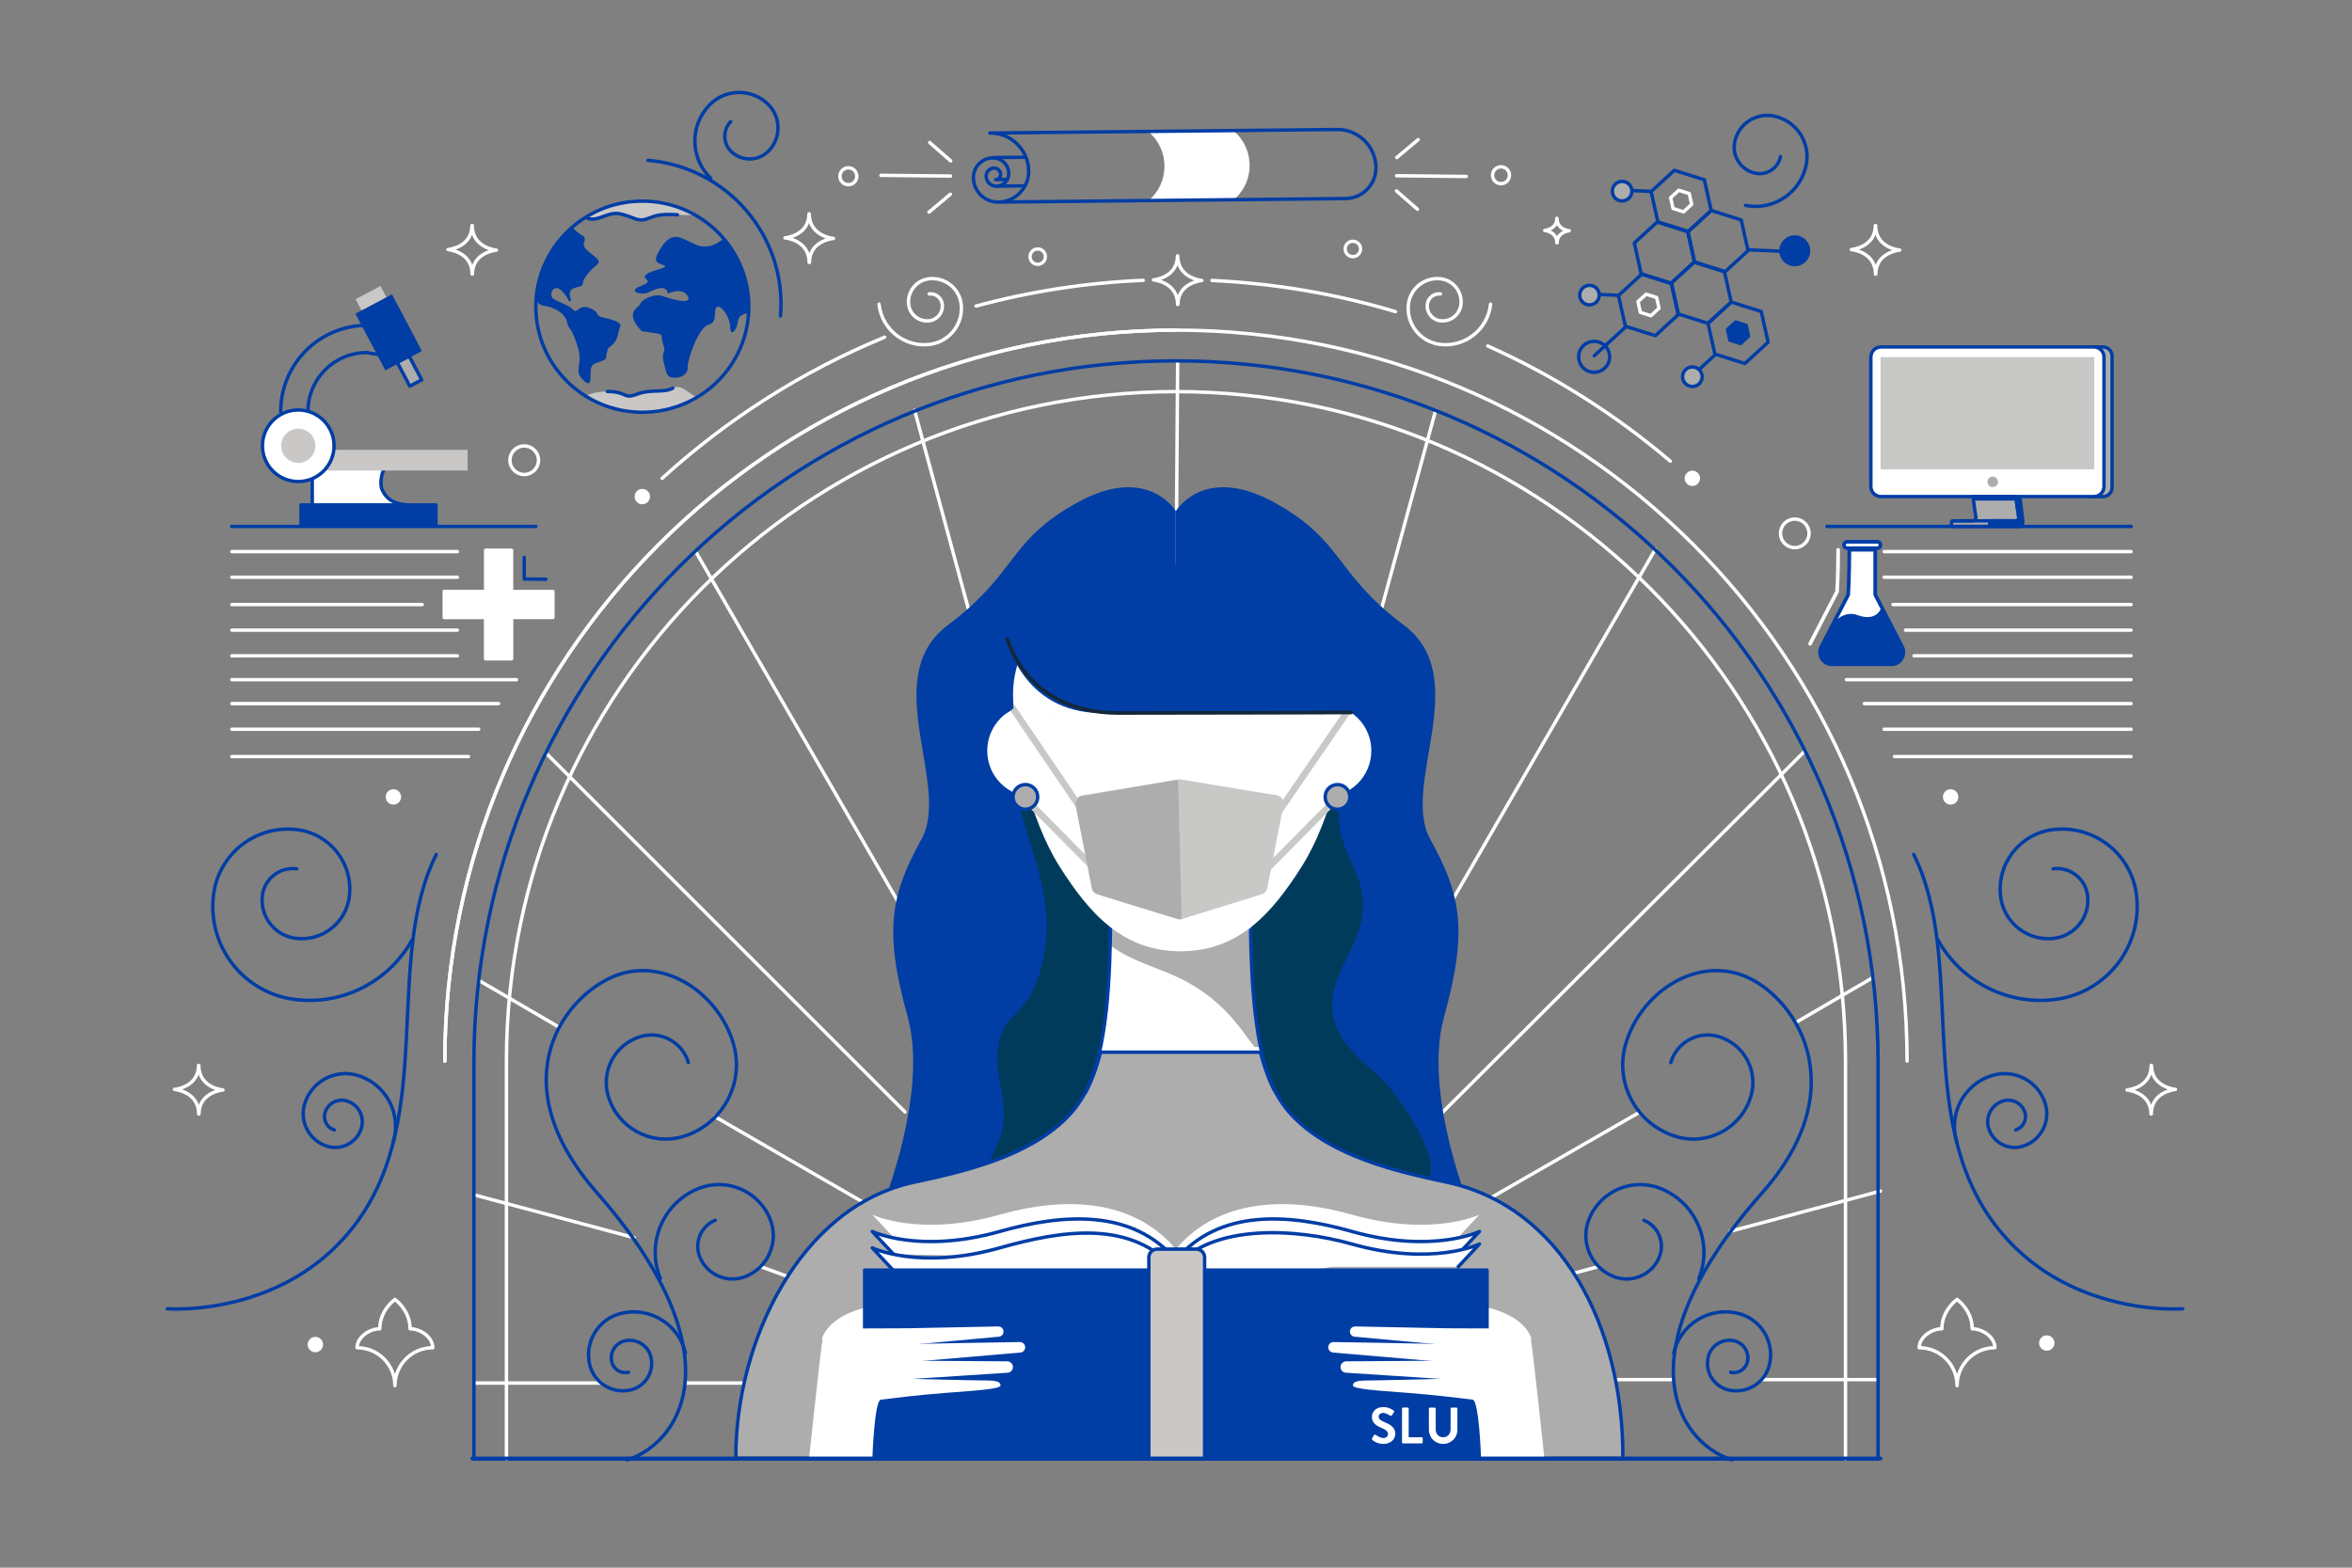 <?xml version="1.0" encoding="utf-8"?>
<!-- Generator: Adobe Illustrator 25.0.0, SVG Export Plug-In . SVG Version: 6.00 Build 0)  -->
<svg version="1.1" id="Layer_1" xmlns="http://www.w3.org/2000/svg" xmlns:xlink="http://www.w3.org/1999/xlink" x="0px" y="0px"
	 viewBox="0 0 960 640" style="enable-background:new 0 0 960 640;" xml:space="preserve">
<rect x="0" y="0" width="960" height="640" fill="#808080" stroke="none"/>
<style type="text/css">
	.st0{fill:none;stroke:#FFFFFF;stroke-width:1.394;stroke-linecap:round;stroke-linejoin:round;stroke-miterlimit:10;}
	.st1{fill:none;stroke:#003DA5;stroke-width:1.394;stroke-linecap:round;stroke-linejoin:round;stroke-miterlimit:10;}
	.st2{fill:#003DA5;}
	.st3{fill:#003B5C;}
	.st4{fill:#ADADAD;stroke:#003DA5;stroke-width:1.394;stroke-linecap:round;stroke-linejoin:round;stroke-miterlimit:10;}
	.st5{fill:#FFFFFF;}
	.st6{fill:#ADADAD;}
	.st7{clip-path:url(#SVGID_2_);}
	.st8{fill:#CAC8C7;}
	.st9{fill:#8DC449;}
	.st10{fill:none;stroke:#FFFFFF;stroke-width:1.345;stroke-miterlimit:10;}
	.st11{fill:#FFFFFF;stroke:#003DA5;stroke-width:1.394;stroke-linecap:round;stroke-linejoin:round;stroke-miterlimit:10;}
	.st12{fill:#003DA5;stroke:#003DA5;stroke-width:1.394;stroke-linecap:round;stroke-linejoin:round;stroke-miterlimit:10;}
	.st13{fill:#C8C9C7;}
	.st14{fill:none;stroke:#FFFFFF;stroke-width:1.368;stroke-linecap:round;stroke-linejoin:round;stroke-miterlimit:10;}
	.st15{fill:#FFFFFF;stroke:#003DA5;stroke-width:1.498;stroke-linecap:round;stroke-linejoin:round;stroke-miterlimit:10;}
	.st16{fill:none;stroke:#FFFFFF;stroke-width:1.498;stroke-linecap:round;stroke-linejoin:round;stroke-miterlimit:10;}
	.st17{fill:#CAC8C7;stroke:#003DA5;stroke-width:1.394;stroke-linecap:round;stroke-linejoin:round;stroke-miterlimit:10;}
	.st18{fill:none;stroke:#C8C9C7;stroke-width:2.691;stroke-miterlimit:10;}
	.st19{fill:none;stroke:#132837;stroke-width:1.448;stroke-linecap:round;stroke-linejoin:round;stroke-miterlimit:10;}
</style>
<g>
	<line class="st0" x1="480.09" y1="228.9" x2="480.68" y2="147.32"/>
	<g>
		<line class="st0" x1="373.31" y1="167.54" x2="400.5" y2="267.94"/>
		<line class="st0" x1="283.84" y1="224.98" x2="382.37" y2="395.54"/>
		<line class="st0" x1="222.8" y1="307.37" x2="369.38" y2="453.95"/>
		<line class="st0" x1="291.83" y1="455.89" x2="364.41" y2="497.8"/>
		<line class="st0" x1="195.38" y1="400.21" x2="228.23" y2="419.36"/>
		<path class="st0" d="M331,524.63"/>
		<line class="st0" x1="193.89" y1="487.89" x2="258.84" y2="505.29"/>
		<line class="st0" x1="279.9" y1="564.62" x2="317.53" y2="564.62"/>
		<line class="st0" x1="193.42" y1="564.62" x2="245.38" y2="564.62"/>
		<line class="st0" x1="682.73" y1="563.22" x2="647.32" y2="563.22"/>
		<line class="st0" x1="766.55" y1="563.22" x2="719.01" y2="563.22"/>
		<line class="st0" x1="652.49" y1="517.07" x2="629.92" y2="523.12"/>
		<line class="st0" x1="767.56" y1="486.24" x2="706.2" y2="502.68"/>
		<line class="st0" x1="669.24" y1="454.05" x2="596.42" y2="495.94"/>
		<path class="st0" d="M711.26,429.79"/>
		<line class="st0" x1="764.45" y1="399.08" x2="733.26" y2="417.28"/>
		<line class="st0" x1="736.76" y1="306.51" x2="576.2" y2="466.66"/>
		<line class="st0" x1="675.64" y1="224.24" x2="576.2" y2="396.24"/>
		<line class="st0" x1="585.97" y1="167.54" x2="556.68" y2="274.92"/>
		<line class="st0" x1="310.43" y1="517.07" x2="330.78" y2="524.53"/>
	</g>
	<g>
		<path class="st1" d="M479.99,147.32L479.99,147.32c-158.27,0-286.56,128.3-286.56,286.56v161.76h573.13V433.89
			C766.55,275.62,638.25,147.32,479.99,147.32z"/>
		<path class="st0" d="M753.27,595.64V433.15c0-150.93-122.35-273.28-273.28-273.28h0c-150.93,0-273.28,122.35-273.28,273.28v162.49
			"/>
	</g>
	<g>
		<g>
			<path class="st1" d="M256.08,596.02c23.8-8.02,43.51-45.41-12.45-109.12c-40.44-46.04-12.67-81.31,8.33-88.85
				c19.87-7.13,41.49,7.8,47.4,28.07c4.73,16.21-4.57,33.19-20.78,37.92c-12.97,3.79-26.55-3.66-30.34-16.62
				c-3.03-10.37,2.93-21.24,13.3-24.27c8.3-2.42,16.99,2.34,19.42,10.64"/>
			<path class="st1" d="M269.53,521.96c-5.88-14.39,1.02-30.82,15.41-36.69c11.51-4.7,24.65,0.82,29.36,12.33
				c3.76,9.21-0.66,19.72-9.86,23.48c-7.37,3.01-15.78-0.52-18.79-7.89c-2.41-5.89,0.42-12.62,6.31-15.03"/>
		</g>
		<path class="st1" d="M279.78,552.33c-2.75-11.69-14.46-18.94-26.15-16.18c-9.35,2.2-15.15,11.57-12.95,20.92
			c1.76,7.48,9.25,12.12,16.73,10.36c5.99-1.41,9.69-7.4,8.29-13.39c-1.13-4.79-5.92-7.76-10.71-6.63c-3.83,0.9-6.2,4.74-5.3,8.57
			c0.72,3.06,3.79,4.96,6.85,4.24"/>
	</g>
	<g>
		<g>
			<path class="st1" d="M706.84,596.02c-23.8-8.02-43.75-45.61,12.45-109.12c38.89-43.94,12.67-81.31-8.33-88.85
				c-19.87-7.13-41.49,7.8-47.4,28.07c-4.73,16.21,4.57,33.19,20.78,37.92c12.97,3.79,26.55-3.66,30.34-16.62
				c3.03-10.37-2.93-21.24-13.3-24.27c-8.3-2.42-16.99,2.34-19.42,10.64"/>
			<path class="st1" d="M693.39,521.96c5.88-14.39-1.02-30.82-15.41-36.69c-11.51-4.7-24.65,0.82-29.36,12.33
				c-3.76,9.21,0.66,19.72,9.86,23.48c7.37,3.01,15.78-0.52,18.79-7.89c2.41-5.89-0.42-12.62-6.31-15.03"/>
		</g>
		<path class="st1" d="M683.14,552.33c2.75-11.69,14.46-18.94,26.15-16.18c9.35,2.2,15.15,11.57,12.95,20.92
			c-1.76,7.48-9.25,12.12-16.73,10.36c-5.99-1.41-9.69-7.4-8.29-13.39c1.13-4.79,5.92-7.76,10.71-6.63c3.83,0.9,6.2,4.74,5.3,8.57
			c-0.72,3.06-3.79,4.96-6.85,4.24"/>
	</g>
	<g>
		<g>
			<path class="st2" d="M479.94,208.67c0,0-11.45-19.33-40.09-3.58s-24.34,28.63-52.97,50.11c-28.63,21.48,1.43,65.14-10.74,87.33
				c-12.17,22.19-15.75,36.51-5.73,72.3s-15.75,91.63-15.75,91.63l125.27-2.15V208.67z"/>
			<path class="st2" d="M479.94,208.67c0,0,11.45-19.33,40.09-3.58c28.63,15.75,24.34,28.63,52.97,50.11
				c28.63,21.48-1.43,65.14,10.74,87.33c12.17,22.19,15.75,36.51,5.73,72.3c-10.02,35.79,15.75,91.63,15.75,91.63l-125.27-2.15
				V208.67z"/>
			<path class="st3" d="M435.98,261.03c-16.7,20.98-24.24,42.7-19.84,67.56c2.06,11.66,12.97,34.71,10.82,54.75
				c-3.16,29.49-14.53,28.85-17.9,37.94c-5.82,15.72,3,24.44,0,40.09c-1.6,8.35-12.1,20.48-2.71,24.71
				c10.32,4.64,24.51-7.24,35.49-6.96c37.26,0.94,107.72-34.65,102.52,2.3c-1.61,11.4,25.53,40.72,39.37-2.15
				c2.89-8.95-13.32-32.74-19.73-38.74c-7.85-7.34-18.06-14.88-19.98-26.15c-2.71-15.96,12.3-28.21,12.3-44.22
				c0-17.97-12.57-22.38-9.43-45.46s-6.64-40.29-18.1-44.66C517.33,275.65,435.98,261.03,435.98,261.03z"/>
		</g>
		<path class="st4" d="M662.4,594.51c0-52.97-24.99-101.9-71.88-111.88c-21.15-4.5-46.45-10.54-62.25-26.34
			c-3.31-3.31-6-7.16-8.2-11.42c-10.38-20.12-9.66-49.4-9.66-73.68h-57.14c0,24.77,0.74,54.75-10.31,74.89
			c-2.07,3.78-4.57,7.22-7.55,10.21c-15.8,15.8-41.1,21.83-62.25,26.34c-46.89,9.98-72.81,65.35-72.81,111.88"/>
		<path class="st5" d="M402.95,306.48c0,10.41,8.44,18.85,18.85,18.85v-37.71C411.39,287.63,402.95,296.07,402.95,306.48z"/>
		<path class="st5" d="M559.73,306.48c0,10.41-8.44,18.85-18.85,18.85v-37.71C551.29,287.63,559.73,296.07,559.73,306.48z"/>
		<path class="st5" d="M514.51,429.56h-65.32c3.19-12.85,3.91-27.43,4.06-41.45c0.02-1.25,0.03-2.49,0.03-3.72
			c0.02-4.5,0-8.94,0-13.2h57.13c0,3.86-0.02,7.84,0,11.89c0,1.03,0,2.07,0.01,3.12c0,0.85,0.01,1.7,0.02,2.55
			c0,0.19,0,0.39,0.01,0.59c0.02,2.1,0.07,4.21,0.13,6.33v0.08c0.03,1.03,0.07,2.06,0.11,3.1c0.03,1.05,0.09,2.11,0.14,3.16
			c0.06,1.03,0.11,2.06,0.18,3.07c0.02,0.4,0.04,0.79,0.08,1.18c0.12,1.75,0.27,3.47,0.43,5.2c0,0.01,0,0.01,0,0.01
			c0.31,3.12,0.7,6.2,1.18,9.22c0.17,1.01,0.33,2.01,0.52,3.01C513.61,425.69,514.03,427.63,514.51,429.56z"/>
		<path class="st6" d="M514.5,427.41h-2.52c-2.84-3.78-5.56-7.71-8.63-11.28c-5.88-6.87-13.17-12.53-21.29-16.53
			c-6.62-3.26-13.74-5.42-20.39-8.6c-2.93-1.4-5.81-3.06-8.42-5.03c0.01-1.25,0.02-2.49,0.03-3.72c0.02-4.5,0-8.94,0-13.2h57.13
			c0,3.86-0.02,7.84,0,11.89c0,1.04,0,2.08,0.01,3.12c0,0.85,0.01,1.7,0.02,2.55c0,0.19,0,0.39,0.01,0.59
			c0.02,2.1,0.07,4.21,0.13,6.33v0.08c0.02,1.03,0.07,2.07,0.11,3.1c0.03,1.05,0.08,2.11,0.14,3.16c0.04,1.03,0.1,2.06,0.18,3.07
			c0.02,0.4,0.04,0.79,0.08,1.18c0.12,1.75,0.27,3.47,0.43,5.2c0,0.01,0,0.01,0,0.01c0.3,3.12,0.69,6.2,1.18,9.22
			c0.15,1.02,0.33,2.01,0.52,3.01C513.6,423.54,514.02,425.5,514.5,427.41z"/>
		<path class="st1" d="M453.28,375.33c-0.1,21.61-1.16,54.09-10.31,70.76"/>
		<path class="st1" d="M520.08,444.87c-7.96-15.45-9.39-45.35-9.63-65.19"/>
		<path class="st5" d="M550.31,283.44c0,19.96-6.61,50.66-18.87,70.11s-25.95,34.8-49.54,34.8s-37.27-15.35-49.54-34.8
			c-12.27-19.45-18.87-50.15-18.87-70.11l68.41-46.64L550.31,283.44z"/>
		<polygon class="st2" points="537.21,240.17 429.46,234.82 429.46,290.89 555.1,290.89 		"/>
		<path class="st5" d="M413.48,283.44c0-17.61,12.3-36.96,27.43-45.43c18.75,0.6,34.48,0,34.48,0l1.81,75.18L413.48,283.44z"/>
		<path class="st2" d="M409.02,249.59c0,12.34,8.65,41.5,40.6,41.5s82.68-0.2,82.68-0.2l-63.1-72.19L409.02,249.59z"/>
		<line class="st1" x1="514.51" y1="429.56" x2="449.19" y2="429.56"/>
	</g>
	<g>
		<path class="st0" d="M778.4,433.19c0-164.81-133.61-298.42-298.42-298.42h0c-164.81,0-298.42,133.61-298.42,298.42"/>
		<path class="st0" d="M479.99,134.77c-164.81,0-298.42,133.61-298.42,298.42"/>
	</g>
	<path class="st0" d="M361.07,137.65c-33.64,13.89-64.32,33.5-90.82,57.62"/>
	<path class="st0" d="M466.62,114.44c-23.51,0.99-46.35,4.59-68.24,10.51"/>
	<path class="st0" d="M569.59,127.23c-23.88-7.16-48.97-11.52-74.89-12.73"/>
	<path class="st0" d="M681.75,188.26c-22.35-18.99-47.41-34.89-74.52-47.03"/>
	<path class="st1" d="M168.26,425.89"/>
	<path class="st1" d="M273.46,192.39"/>
	<g>
		<path class="st0" d="M161.2,565.66c0-8.54-6.92-15.46-15.46-15.46v0c0-4.27,5.01-7.73,9.27-7.73c0-7.66,6.19-11.98,6.19-11.98
			s6.18,4.32,6.18,11.98h0c4.27,0,9.27,3.46,9.27,7.73v0C168.12,550.21,161.2,557.13,161.2,565.66"/>
	</g>
	<path class="st0" d="M358.79,124.18c1.09,10.17,10.21,17.53,20.38,16.45c8.14-0.87,14.03-8.17,13.16-16.3
		c-0.69-6.51-6.53-11.22-13.04-10.53c-5.21,0.56-8.98,5.23-8.42,10.43c0.44,4.17,4.18,7.18,8.35,6.74c3.33-0.36,5.75-3.35,5.39-6.68
		c-0.28-2.67-2.68-4.6-5.34-4.31"/>
	<path class="st0" d="M608.4,124.18c-1.09,10.17-10.21,17.53-20.38,16.45c-8.14-0.87-14.03-8.17-13.16-16.3
		c0.69-6.51,6.53-11.22,13.04-10.53c5.21,0.56,8.98,5.23,8.42,10.43c-0.44,4.17-4.18,7.18-8.35,6.74c-3.33-0.36-5.75-3.35-5.39-6.68
		c0.28-2.67,2.68-4.6,5.34-4.31"/>
	<g>
		<circle class="st0" cx="213.97" cy="187.88" r="5.83"/>
	</g>
	<g>
		<circle class="st0" cx="732.56" cy="217.74" r="5.83"/>
	</g>
	<g>
		<g>
			<g>
				<g>
					<g>
						<g>
							<defs>
								<ellipse id="SVGID_1_" cx="262.17" cy="125.2" rx="43.47" ry="43.1"/>
							</defs>
							<clipPath id="SVGID_2_">
								<use xlink:href="#SVGID_1_"  style="overflow:visible;"/>
							</clipPath>
							<g class="st7">
								<path class="st8" d="M235.34,163.87c0,0,4.33-4.07,12.55-4.06c8.22,0.02,6.44,3.29,12.16,1.09
									c5.72-2.2,10.79-0.37,14.57-2.46c3.79-2.08,7.09,3.32,10.8,3.99c3.71,0.67,6.22,3.23,4.33,4.45
									c-1.88,1.21-9.82,6.75-17.25,5.2c-7.43-1.56-19.11-1.62-23.34,0.1c-4.24,1.71-7.38-0.59-9.87-2.77
									c-2.49-2.18-7.29,1.27-6.59-2.08C233.4,163.97,235.34,163.87,235.34,163.87z"/>
								<path class="st8" d="M235.9,84.22c-1.21,0.74-1.22,2.49-0.01,3.25c0.96,0.61,2.3,1.25,4.11,1.74
									c4.75,1.28,8.2-3.21,13.6-1.82s6.69,3.14,10.15,2.05c3.45-1.09,4.42-2.29,12.74-1.77c8.32,0.52,14.99-0.61,11.27-3.18
									s-21.42-10.91-31.14-7.49C247.44,80.25,247.71,76.99,235.9,84.22z"/>
								<g>
									<path class="st2" d="M212.77,97.97c0,0-4.07,14.5,0,16.16c4.07,1.65,4.82,10.1,9.08,10.65s8.89,3.12,9.63,6.79
										c0.74,3.67,1.11,0.37,4.07,9.14c2.96,8.77-1.85,10.14,2.41,14.36c4.26,4.22,2.59-2.2,3.33-4.96
										c0.74-2.75,6.11-2.2,6.11-4.22c0-2.02,1.11-4.04,1.11-4.04c4.26-2.57,3.52-6.43,4.63-8.45c1.11-2.02-4.63-3.3-7.41-3.86
										c-2.78-0.55-0.74-2.2-5.19-3.86c-4.45-1.65-4.82,2.75-6.67,0.73c-1.85-2.02-5.74-2.94-7.96-4.41
										c-2.22-1.47,0-6.61,3.33-3.3c3.33,3.3,2.18,4.2,3.43,4.22c1.3,0.02-1.57-3.49,1.02-4.96c2.59-1.47,4.07-0.37,4.26-2.57
										c0.19-2.2,3.52-5.51,5.93-7.53c2.41-2.02-4.45-4.59-5.37-7.16c-0.93-2.57,0.74-1.47,0-4.04c0,0-2.33-1.02-6.61-5.4
										s-4.71-1.59-7.52-4.59s-8.42,2.35-11.87,0c-3.45-2.35-7.99,2.22-8.42,4.64C203.66,93.76,208.49,98.12,212.77,97.97z"/>
									<path class="st2" d="M296.27,96.59c0,0-5.84,6.2-12.23,3.31c-6.39-2.89-9.45-5.76-13.9,0.77
										c-4.45,6.53-1.81,6.53,0.83,7.64c2.64,1.1-5.28,1.85-7.37,3.89c-2.08,2.04,4.17,2.18-1.95,4.52
										c-6.12,2.34,0.42,3.86,2.78,2.76c2.36-1.1,7.37-3.81,8.2,0.37c0,0,5.84-2.85,8.06,1.01s-6.81,1.24-10.29,0
										c-3.47-1.24-8.76,1.65-9.04,3.17c-0.28,1.52-7.09,3.17,0.56,11.16c0,0,5,0.69,6.95,1.1c1.95,0.41,0.7,1.39,1.95,4.69
										c1.25,3.3-1.11,2.06,0.14,7.16c1.25,5.1,1.25,5.79,4.17,6.06s5.84-1.65,5.56-4.27c-0.28-2.62,4.45-16.4,8.48-17.36
										c4.03-0.96,1.81-5.76,3.34-7.15c1.53-1.39,5.56,3.98,5.56,8.25s2.78,0.83,3.06-2.2c0.28-3.03,3.61-3.86,5.14-3.58
										c1.53,0.28,1.81,5.65,6.12,8.68c4.31,3.03,4.22-4.04,9.78-2.94c5.56,1.1,5.75-4.11,6.49-8.21s-0.93-15.31-1.3-16.59l0,0
										c-0.19-0.66,0.15-1.34,0.77-1.63c1.38-0.63,3.13-2.35-0.22-6.82c-4.82-6.43-15.01-8.82-22.24-5.51
										C298.44,98.16,296.27,96.59,296.27,96.59z"/>
									<path class="st9" d="M321.01,148.93c-0.29-3.04-3.89-1.84-5-4.23c-1.11-2.39-3.34-0.73-3.52,1.1s-2.22-2.2-5.19,3.12
										c0,0-2.99-0.92-2.33,2.76c0.66,3.67,0.47,4.04,3.07,3.86s3.89,0.73,7.6,0.92C319.34,156.65,321.38,152.79,321.01,148.93z"
										/>
								</g>
							</g>
							
								<use xlink:href="#SVGID_1_"  style="overflow:visible;fill:none;stroke:#003DA5;stroke-width:1.394;stroke-linecap:round;stroke-linejoin:round;stroke-miterlimit:10;"/>
						</g>
					</g>
				</g>
			</g>
		</g>
		<path class="st1" d="M247.89,159.82c8.22,0.02,6.44,3.29,12.16,1.09c5.72-2.2,10.79-0.37,14.57-2.46"/>
		<path class="st1" d="M240,89.22c4.75,1.28,8.2-3.21,13.6-1.82s6.69,3.14,10.15,2.05c3.45-1.09,4.42-2.29,12.74-1.77"/>
	</g>
	<path class="st1" d="M264.5,65.45c32.61,2.78,56.81,31.23,54.06,63.55"/>
	<circle class="st5" cx="262.17" cy="202.73" r="3.14"/>
	<circle class="st5" cx="160.58" cy="325.34" r="3.14"/>
	<circle class="st5" cx="128.72" cy="548.91" r="3.14"/>
	<circle class="st5" cx="835.42" cy="548.28" r="3.14"/>
	<circle class="st5" cx="796.17" cy="325.34" r="3.14"/>
	<circle class="st10" cx="552.19" cy="101.63" r="3.14"/>
	<circle class="st10" cx="423.56" cy="104.77" r="3.14"/>
	<circle class="st5" cx="690.76" cy="195.27" r="3.14"/>
	<g>
		<line class="st1" x1="94.58" y1="214.92" x2="218.74" y2="214.92"/>
		<g>
			<path class="st11" d="M127.45,206.37c0-3.25,0-12.1,0-15.35l30.4-0.24c-1.79,0-3.18,6.52-1.81,9.3c1.23,2.5,3.51,6.15,12.24,6.15
				"/>
			
				<rect x="122.86" y="206.14" transform="matrix(-1 -4.487400e-11 4.487400e-11 -1 300.794 420.718)" class="st12" width="55.07" height="8.43"/>
			
				<rect x="112.19" y="183.67" transform="matrix(-1 -4.485713e-11 4.485713e-11 -1 303.042 375.765)" class="st8" width="78.67" height="8.43"/>
			<circle class="st11" cx="121.74" cy="181.98" r="14.61"/>
			<g>
				
					<rect x="164.34" y="145.99" transform="matrix(-0.884 0.467 -0.467 -0.884 385.574 207.378)" class="st4" width="5.49" height="10.97"/>
				
					<rect x="145.86" y="119.06" transform="matrix(-0.884 0.467 -0.467 -0.884 342.701 159.34)" class="st8" width="11.48" height="6.15"/>
				
					<rect x="150.16" y="122.57" transform="matrix(-0.884 0.467 -0.467 -0.884 362.196 181.53)" class="st2" width="16.88" height="26.17"/>
			</g>
			<circle class="st8" cx="121.74" cy="181.98" r="6.98"/>
			<path class="st1" d="M125.7,167.91c0-13.24,10.73-23.97,23.97-23.97l6.39,1.08l-6.28-12.2c-19.45,0-35.21,15.76-35.21,35.21"/>
		</g>
	</g>
	<path class="st1" d="M290.13,72.83c-8.43-8.07-8.72-21.45-0.64-29.88c6.46-6.74,17.16-6.97,23.9-0.51
		c5.39,5.17,5.58,13.73,0.41,19.12c-4.13,4.32-10.98,4.46-15.3,0.33c-3.45-3.31-3.57-8.79-0.26-12.24"/>
	<path class="st0" d="M765.51,111.9c0-9.19-9.86-10.02-9.86-10.02s9.79-0.83,9.79-9.79h0.12c0,9.19,9.86,10.02,9.86,10.02
		s-9.79,0.83-9.79,9.79"/>
	<path class="st0" d="M192.7,111.9c0-9.19-9.86-10.02-9.86-10.02s9.79-0.83,9.79-9.79h0.12c0,9.19,9.86,10.02,9.86,10.02
		s-9.79,0.83-9.79,9.79"/>
	<path class="st0" d="M330.26,107.13c0-9.19-9.86-10.02-9.86-10.02s9.79-0.83,9.79-9.79h0.12c0,9.19,9.86,10.02,9.86,10.02
		s-9.79,0.83-9.79,9.79"/>
	<g>
		<path class="st0" d="M798.8,565.66c0-8.54-6.92-15.46-15.46-15.46v0c0-4.27,5.01-7.73,9.27-7.73h0c0-7.66,6.18-11.98,6.18-11.98
			s6.19,4.32,6.19,11.98c4.27,0,9.27,3.46,9.27,7.73v0C805.71,550.21,798.8,557.13,798.8,565.66"/>
	</g>
	<path class="st1" d="M891.75,464.26"/>
	<path class="st0" d="M635.48,99.16c0-4.65-4.99-5.07-4.99-5.07s4.95-0.42,4.95-4.95h0.06c0,4.65,4.99,5.07,4.99,5.07
		s-4.95,0.42-4.95,4.95"/>
	<g>
		<g>
			<g>
				<g>
					<path class="st4" d="M852.97,202.73h5.4c2.04,0,3.69-1.65,3.69-3.69v-53.7c0-2.04-1.65-3.69-3.69-3.69h-5.4V202.73z"/>
					<path class="st11" d="M767.74,202.73h86.91c2.28,0,4.12-1.85,4.12-4.12v-52.84c0-2.28-1.85-4.12-4.12-4.12h-86.91
						c-2.28,0-4.12,1.85-4.12,4.12v52.84C763.61,200.88,765.46,202.73,767.74,202.73z"/>
					
						<rect x="767.57" y="145.8" transform="matrix(-1 -4.488910e-11 4.488910e-11 -1 1622.381 337.401)" class="st13" width="87.24" height="45.81"/>
				</g>
			</g>
			<g>
				<g>
					<path class="st4" d="M812.88,212.63v2.28H797.1c-0.33,0-0.59-0.26-0.59-0.59v-1.1c0-0.33,0.26-0.59,0.59-0.59h8.16
						c0.69,0,1.25-0.56,1.25-1.25l-1.25-8.66h17.5l1.25,8.6c0,0.72-0.58,1.3-1.3,1.3H812.88z"/>
					<path class="st12" d="M822.76,202.73l1.25,8.66c0,0.69-0.56,1.25-1.25,1.25h-10.07c-0.32,0-0.59,0.26-0.59,0.59v1.11
						c0,0.32,0.26,0.59,0.59,0.59h10.94c1.13,0,2.04-0.91,2.04-2.04l-1.25-10.15"/>
				</g>
				<polygon class="st2" points="805.44,204.37 823.05,204.37 823.05,202.73 805.26,202.73 				"/>
			</g>
			<circle class="st6" cx="813.34" cy="196.72" r="2.15"/>
		</g>
		<line class="st4" x1="797.1" y1="212.63" x2="816.71" y2="212.63"/>
	</g>
	<g>
		<g>
			<path class="st5" d="M503.61,81.52l-34.77,0.35l0.01-0.01c8.71-7.45,8.57-20.96-0.29-28.24l-0.01-0.01l34.77-0.35l0.01,0.01
				C512.19,60.56,512.32,74.07,503.61,81.52L503.61,81.52z"/>
			<g>
				<path class="st1" d="M407.45,82.5l141.74-1.44c6.93-0.07,12.49-5.74,12.42-12.67c-0.09-8.66-7.18-15.61-15.84-15.52
					l-141.74,1.44c8.66-0.09,15.75,6.86,15.84,15.52C419.94,76.76,414.38,82.43,407.45,82.5c-5.54,0.06-10.08-4.39-10.14-9.93
					c-0.05-4.43,3.51-8.06,7.95-8.11c3.55-0.04,6.45,2.81,6.49,6.36c0.03,2.84-2.25,5.16-5.09,5.19c-2.27,0.02-4.13-1.8-4.15-4.07
					c-0.02-1.82,1.44-3.3,3.25-3.32c1.45-0.01,2.64,1.15,2.66,2.6c0.01,1.16-0.92,2.11-2.08,2.13l4.82-0.12"/>
				<path class="st1" d="M403.89,64.59"/>
				<line class="st1" x1="405.38" y1="64.33" x2="418.31" y2="64.2"/>
				<line class="st1" x1="406.76" y1="75.99" x2="417.92" y2="75.87"/>
			</g>
		</g>
		<circle class="st0" cx="346.27" cy="71.95" r="3.45"/>
		<circle class="st0" cx="612.65" cy="71.54" r="3.45"/>
		<path class="st0" d="M479.67,88.76"/>
		<g>
			<line class="st0" x1="570.04" y1="71.74" x2="598.46" y2="72.04"/>
			<line class="st0" x1="569.97" y1="77.92" x2="578.55" y2="85.43"/>
			<line class="st0" x1="570.11" y1="64.33" x2="578.84" y2="57"/>
		</g>
		<g>
			<line class="st0" x1="387.99" y1="71.87" x2="359.56" y2="71.58"/>
			<line class="st0" x1="388.05" y1="65.69" x2="379.47" y2="58.19"/>
			<line class="st0" x1="387.91" y1="79.29" x2="379.18" y2="86.61"/>
		</g>
	</g>
	<g>
		<g>
			<polygon class="st1" points="688.97,94.61 698.44,85.93 695.65,73.39 683.4,69.53 673.93,78.22 676.72,90.76 			"/>
			<polygon class="st0" points="687.16,86.46 690.47,83.42 689.5,79.03 685.21,77.68 681.9,80.72 682.87,85.11 			"/>
		</g>
		<g>
			<polygon class="st1" points="675.66,137.03 685.12,128.34 682.32,115.8 670.07,111.95 660.6,120.65 663.4,133.19 			"/>
			<polygon class="st0" points="673.84,128.88 677.15,125.84 676.17,121.45 671.89,120.11 668.58,123.15 669.55,127.53 			"/>
		</g>
		<g>
			<polygon class="st1" points="704.02,111.01 713.49,102.33 710.7,89.79 698.44,85.93 688.97,94.61 691.76,107.16 			"/>
		</g>
		<g>
			<polygon class="st1" points="682.11,115.6 691.58,106.92 688.79,94.38 676.53,90.52 667.07,99.2 669.85,111.75 			"/>
		</g>
		<g>
			<polygon class="st1" points="697.15,132 706.62,123.32 703.83,110.77 691.58,106.92 682.11,115.6 684.9,128.15 			"/>
		</g>
		<g>
			<polygon class="st1" points="712.2,148.4 721.67,139.72 718.88,127.17 706.62,123.32 697.15,132 699.94,144.54 			"/>
			<polygon class="st12" points="710.39,140.25 713.7,137.21 712.72,132.82 708.43,131.47 705.12,134.51 706.1,138.9 			"/>
		</g>
		<line class="st11" x1="713.85" y1="101.99" x2="727.87" y2="102.6"/>
		<circle class="st2" cx="732.56" cy="102.38" r="6.32"/>
		<line class="st11" x1="674.01" y1="78.14" x2="664.66" y2="77.74"/>
		<circle class="st4" cx="662.09" cy="78.05" r="3.99"/>
		<line class="st11" x1="660.69" y1="120.56" x2="651.34" y2="120.16"/>
		<circle class="st4" cx="648.77" cy="120.48" r="3.99"/>
		<line class="st11" x1="663.54" y1="133.46" x2="650.69" y2="145.25"/>
		<circle class="st1" cx="650.67" cy="145.67" r="6.32"/>
		<line class="st11" x1="700.08" y1="144.82" x2="692.11" y2="152.14"/>
		<circle class="st4" cx="690.76" cy="153.79" r="3.99"/>
	</g>
	<g>
		<g>
			<rect x="198.22" y="224.63" class="st5" width="10.56" height="44.35"/>
			
				<rect x="198.22" y="224.63" transform="matrix(-1.836970e-16 1 -1 -1.836970e-16 450.309 43.303)" class="st5" width="10.56" height="44.35"/>
		</g>
		<polygon class="st0" points="198.22,241.49 198.22,224.63 208.78,224.63 208.78,241.49 225.68,241.49 225.68,252.07 
			208.82,252.07 208.82,268.94 198.19,268.94 198.19,252.09 181.33,252.09 181.33,241.45 		"/>
	</g>
	<line class="st0" x1="186.67" y1="225.19" x2="94.64" y2="225.19"/>
	<line class="st0" x1="186.67" y1="235.65" x2="94.64" y2="235.65"/>
	<line class="st0" x1="172.32" y1="246.81" x2="94.64" y2="246.81"/>
	<line class="st0" x1="203.5" y1="287.25" x2="94.64" y2="287.25"/>
	<line class="st0" x1="195.38" y1="297.7" x2="94.64" y2="297.7"/>
	<line class="st0" x1="191.2" y1="308.86" x2="94.64" y2="308.86"/>
	<line class="st0" x1="186.67" y1="257.26" x2="94.64" y2="257.26"/>
	<line class="st0" x1="186.67" y1="267.72" x2="94.64" y2="267.72"/>
	<line class="st0" x1="210.79" y1="277.48" x2="94.64" y2="277.48"/>
	<line class="st1" x1="869.87" y1="214.92" x2="745.71" y2="214.92"/>
	<line class="st0" x1="769.07" y1="225.19" x2="869.81" y2="225.19"/>
	<line class="st0" x1="769.07" y1="235.65" x2="869.81" y2="235.65"/>
	<line class="st0" x1="772.66" y1="246.81" x2="869.81" y2="246.81"/>
	<line class="st0" x1="760.95" y1="287.25" x2="869.81" y2="287.25"/>
	<line class="st0" x1="769.07" y1="297.7" x2="869.81" y2="297.7"/>
	<line class="st0" x1="773.25" y1="308.86" x2="869.81" y2="308.86"/>
	<line class="st0" x1="777.78" y1="257.26" x2="869.81" y2="257.26"/>
	<line class="st14" x1="781.22" y1="267.72" x2="869.81" y2="267.72"/>
	<line class="st0" x1="753.66" y1="277.48" x2="869.81" y2="277.48"/>
	<polyline class="st1" points="213.97,227.55 213.97,236.38 222.8,236.48 	"/>
	<g>
		<g>
			<g>
				<path class="st15" d="M765.38,224.44h-10.54c0,11-0.46,18.33-0.46,18.33l-11,21.3c-1.5,3.1,0.52,6.87,3.96,7.1
					c0.12,0.01,0.24,0.01,0.36,0.01h24.37c0.12,0,0.24,0,0.36-0.01c3.44-0.23,5.46-4,3.96-7.1l-11-21.3V224.44z"/>
				<path class="st15" d="M766.28,221.17h-12.36c-0.69,0-1.25,0.56-1.25,1.25v0.13c0,0.69,0.56,1.25,1.25,1.25h12.36
					c0.69,0,1.25-0.56,1.25-1.25v-0.13C767.52,221.72,766.97,221.17,766.28,221.17z"/>
			</g>
			<path class="st2" d="M776.38,264.08c1.5,3.1-0.52,6.87-3.96,7.1c-0.12,0.01-0.24,0.01-0.36,0.01h-24.37c-0.12,0-0.24,0-0.36-0.01
				c-3.44-0.23-5.46-4-3.96-7.1l5.13-9.93c0,0,4.12-5.08,9.62-3.05c8.3,3.06,9.85-3.28,9.85-3.28"/>
		</g>
		<path class="st16" d="M750.27,224.44c0,11-0.46,17.09-0.46,17.09l-11,21.3"/>
	</g>
	<g>
		<g>
			<path class="st5" d="M586.66,534.1c0.65,1.36,2.54,1.96,4.8,1.9c3.72-0.09,8.75,0.25,11,1.52c3.18,1.8,5.28,2.8,4.78,3.61
				c-0.5,0.81-2.59,1.87-2.59,1.87s22.99,8.99,20.11,2.55c-2.79-6.22-10.15-10.2-18.91-12.06c-6.67-1.42-13-1.58-17-1.46
				c-1.59,0.05-2.69,1.01-2.24,1.97C586.63,534.03,586.65,534.06,586.66,534.1z"/>
			<path class="st5" d="M373.93,534.1c-0.65,1.36-2.54,1.96-4.8,1.9c-3.72-0.09-8.75,0.25-11,1.52c-3.18,1.8-5.28,2.8-4.78,3.61
				s2.59,1.87,2.59,1.87s-22.99,8.99-20.11,2.55c2.79-6.22,10.15-10.2,18.91-12.06c6.67-1.42,13-1.58,17-1.46
				c1.59,0.05,2.69,1.01,2.24,1.97C373.97,534.03,373.95,534.06,373.93,534.1z"/>
			<g>
				<g>
					<path class="st5" d="M364.7,505.15l-8.67-9.28c0,0,19.21,9.28,52.05,0c26.05-7.36,54.16-6.8,71.87,14.08v21.81"/>
					<path class="st11" d="M479.94,514.35c-17.71-20.87-45.82-18.97-71.87-11.61c-32.84,9.28-52.05,0-52.05,0l8.67,9.28"/>
					<path class="st11" d="M479.94,518.71c-17.71-20.87-45.82-16.64-71.87-9.28c-32.84,9.28-52.05,0-52.05,0l8.67,9.28"/>
				</g>
				<rect x="352.92" y="518.51" class="st12" width="116" height="77.13"/>
			</g>
			<g>
				<g>
					<path class="st5" d="M595.18,505.15l8.67-9.28c0,0-19.21,9.28-52.05,0c-26.05-7.36-54.16-6.8-71.87,14.08v21.81"/>
					<path class="st11" d="M479.94,514.35c17.71-20.87,45.82-18.97,71.87-11.61c32.84,9.28,52.05,0,52.05,0l-8.67,9.28"/>
					<path class="st11" d="M479.94,517.15c14.87-17.52,48.66-15.83,71.87-9.28c32.84,9.28,52.05,0,52.05,0l-8.67,9.28"/>
				</g>
				
					<rect x="490.95" y="518.51" transform="matrix(-1 -4.766910e-11 4.766910e-11 -1 1097.908 1114.159)" class="st12" width="116" height="77.13"/>
			</g>
			<path class="st17" d="M488.3,509.94h-16c-1.87,0-3.38,1.51-3.38,3.38v82.32h22.76v-82.32
				C491.69,511.46,490.17,509.94,488.3,509.94z"/>
			<g>
				<g>
					<path class="st5" d="M630.4,595.58c0,0-5.02-46.97-5.53-48.56c-1.01-3.16-4.34-4.69-16.33-4.69c-11.99,0-20.28-0.1-20.28-0.1
						l-0.5,20.7c0,0-24.36,0.63-29.03,0.63s-6.52,0.48-6.52,2s9.45,2.08,22.04,3.05c12.87,0.99,20.36,2.04,26.8,2.79
						c2.71,0.32,3.47,24.19,3.47,24.19H630.4z"/>
					<path class="st5" d="M588.65,548.68c-11.75-0.26-36.69-0.67-44.32-0.8c-1.23-0.02-2.22,1-2.18,2.23l0,0
						c0.04,1.08,0.88,1.97,1.96,2.06l44.67,3.83l5.57-3.04L588.65,548.68z"/>
					<path class="st5" d="M588.25,542.22l-35.12-0.71c-1.22-0.02-2.2,0.98-2.14,2.2l0,0c0.05,1.05,0.86,1.9,1.91,1.99l34.85,3.21
						l2.9-2.15L588.25,542.22z"/>
					<path class="st5" d="M588.4,555.49l-38.93,0.27c-1.35,0.01-2.41,1.16-2.31,2.5l0,0c0.09,1.16,1.01,2.08,2.17,2.15l38.71,2.51
						l3.15-2.46L588.4,555.49z"/>
				</g>
			</g>
			<g>
				<g>
					<path class="st5" d="M330.2,595.58c0,0,5.02-46.97,5.53-48.56c1.01-3.16,4.34-4.69,16.33-4.69s20.28-0.1,20.28-0.1l0.5,20.7
						c0,0,24.36,0.63,29.03,0.63s6.52,0.48,6.52,2s-9.45,2.08-22.04,3.05c-12.87,0.99-20.36,2.04-26.8,2.79
						c-2.69,0.31-3.47,23.83-3.47,23.83L330.2,595.58z"/>
					<path class="st5" d="M371.94,548.68c11.75-0.26,36.69-0.67,44.32-0.8c1.23-0.02,2.22,1,2.18,2.23l0,0
						c-0.04,1.08-0.88,1.97-1.96,2.06L371.8,556l-5.57-3.04L371.94,548.68z"/>
					<path class="st5" d="M372.34,542.22l35.12-0.71c1.22-0.02,2.2,0.98,2.14,2.2l0,0c-0.05,1.05-0.86,1.9-1.91,1.99l-34.85,3.21
						l-2.9-2.15L372.34,542.22z"/>
					<path class="st5" d="M372.2,555.49l38.93,0.27c1.35,0.01,2.41,1.16,2.31,2.5l0,0c-0.09,1.16-1.01,2.08-2.17,2.15l-38.71,2.51
						l-3.15-2.46L372.2,555.49z"/>
				</g>
			</g>
		</g>
		<g>
			<g>
				<path class="st5" d="M583.22,583.73c0,3.18,2.53,5.74,5.81,5.74c3.3,0,5.83-2.57,5.83-5.74v-8.69c0-0.21-0.19-0.4-0.4-0.4h-1.98
					c-0.23,0-0.4,0.19-0.4,0.4v8.56c0,1.75-1.23,3.15-3.05,3.15s-3.03-1.4-3.03-3.18v-8.54c0-0.21-0.17-0.4-0.4-0.4h-1.98
					c-0.21,0-0.4,0.19-0.4,0.4V583.73z M572.25,588.86c0,0.21,0.17,0.4,0.4,0.4h7.65c0.23,0,0.4-0.19,0.4-0.4v-1.71
					c0-0.21-0.17-0.4-0.4-0.4h-5.33v-11.72c0-0.21-0.19-0.4-0.4-0.4h-1.92c-0.23,0-0.4,0.19-0.4,0.4V588.86z M560.13,587.84
					c0.42,0.4,1.96,1.63,4.6,1.63c2.95,0,4.8-1.98,4.8-4.14c0-2.69-2.34-3.91-4.37-4.72c-1.69-0.69-2.46-1.36-2.46-2.34
					c0-0.67,0.65-1.46,1.84-1.46c1.15,0,2.74,1.04,2.9,1.15c0.25,0.17,0.56,0,0.73-0.25l0.79-1.19c0.15-0.21,0.08-0.56-0.12-0.69
					c-0.42-0.31-2.05-1.4-4.18-1.4c-3.32,0-4.7,2.15-4.7,4.01c0,2.47,1.96,3.72,3.93,4.51c1.75,0.71,2.65,1.44,2.65,2.51
					c0,0.9-0.81,1.61-1.9,1.61c-1.36,0-3.05-1.23-3.15-1.3c-0.19-0.15-0.54-0.15-0.71,0.15l-0.75,1.3
					C559.84,587.55,559.94,587.65,560.13,587.84"/>
			</g>
		</g>
	</g>
	<line class="st1" x1="767.6" y1="595.41" x2="192.76" y2="595.41"/>
	<path class="st0" d="M480.66,124.29c0-9.19-9.86-10.02-9.86-10.02s9.79-0.83,9.79-9.79l0.12,0c0,9.19,9.86,10.02,9.86,10.02
		s-9.79,0.83-9.79,9.79"/>
	<g>
		<path class="st1" d="M110.33,526.63c12.08-5.09,24.74-13.47,34.98-27.2c32.77-43.93,11.16-107.37,32.77-150.6"/>
		<path class="st1" d="M68.27,534.29c0,0,20.06,1.62,42.06-7.66"/>
		<path class="st1" d="M160.48,466.29c3.56-11.47-2.86-23.65-14.33-27.21c-9.18-2.85-18.92,2.28-21.77,11.46
			c-2.28,7.34,1.83,15.14,9.17,17.41c5.87,1.82,12.11-1.46,13.93-7.33c1.46-4.7-1.17-9.69-5.87-11.15
			c-3.76-1.17-7.75,0.94-8.92,4.69c-0.93,3.01,0.75,6.2,3.76,7.13"/>
		<path class="st1" d="M168.22,383.66c-9.2,16.68-27.94,26.92-47.98,24.35c-20.96-2.69-35.77-21.86-33.08-42.82
			c2.15-16.77,17.49-28.62,34.25-26.47c13.41,1.72,22.89,13.99,21.17,27.4c-1.38,10.73-11.19,18.31-21.92,16.94
			c-8.58-1.1-14.65-8.95-13.55-17.54c0.88-6.87,7.16-11.72,14.03-10.84"/>
		<path class="st1" d="M68.25,464.26"/>
		<path class="st0" d="M81.09,454.77c0-9.19-9.86-10.02-9.86-10.02s9.79-0.83,9.79-9.79h0.12c0,9.19,9.86,10.02,9.86,10.02
			s-9.79,0.83-9.79,9.79"/>
	</g>
	<g>
		<path class="st1" d="M848.85,526.63c-12.08-5.09-24.74-13.47-34.98-27.2c-32.77-43.93-11.16-107.37-32.77-150.6"/>
		<path class="st1" d="M890.91,534.29c0,0-20.06,1.62-42.06-7.66"/>
		<path class="st1" d="M798.7,466.29c-3.56-11.47,2.86-23.65,14.33-27.21c9.18-2.85,18.92,2.28,21.77,11.46
			c2.28,7.34-1.83,15.14-9.17,17.41c-5.87,1.82-12.11-1.46-13.93-7.33c-1.46-4.7,1.17-9.69,5.87-11.15
			c3.76-1.17,7.75,0.94,8.92,4.69c0.93,3.01-0.75,6.2-3.76,7.13"/>
		<path class="st1" d="M790.95,383.66c9.2,16.68,27.94,26.92,47.98,24.35c20.96-2.69,35.77-21.86,33.08-42.82
			c-2.15-16.77-17.49-28.62-34.25-26.47c-13.41,1.72-22.89,13.99-21.17,27.4c1.38,10.73,11.19,18.31,21.92,16.94
			c8.58-1.1,14.65-8.95,13.55-17.54c-0.88-6.87-7.16-11.72-14.03-10.84"/>
		<path class="st1" d="M890.93,464.26"/>
		<path class="st0" d="M878.09,454.77c0-9.19,9.86-10.02,9.86-10.02s-9.79-0.83-9.79-9.79h-0.12c0,9.19-9.86,10.02-9.86,10.02
			s9.79,0.83,9.79,9.79"/>
	</g>
	<path class="st1" d="M712.44,83.87c11.45,2.25,22.56-5.2,24.81-16.66c1.8-9.16-4.16-18.05-13.33-19.85
		c-7.33-1.44-14.44,3.33-15.88,10.66c-1.15,5.86,2.66,11.55,8.53,12.7c4.69,0.92,9.24-2.13,10.16-6.82"/>
	<line class="st1" x1="767.6" y1="595.41" x2="192.76" y2="595.41"/>
</g>
<g transform="translate(104, 122)">
	<path class="st13" d="M417.53,217.65l-2.88,14.15l-1.37,6.7c-0.24,1.16-1.11,2.1-2.26,2.44l-32.64,9.61
		c-0.61,0.18-1.26,0.18-1.88,0l-32.64-9.61c-1.16-0.34-2.03-1.28-2.26-2.44l-1.34-6.58l-2.91-14.27l-1.43-7.03l-0.85-4.16
		c-0.36-1.77,0.85-3.49,2.66-3.79l39.16-6.41c0.36-0.06,0.72-0.06,1.07,0l39.16,6.41c1.82,0.3,3.03,2.01,2.66,3.79l-0.85,4.16
		L417.53,217.65z"/>
</g>
<path class="st13" d="M517.49,335.23"/>
<line class="st18" x1="520.49" y1="333.48" x2="550.6" y2="289.59"/>
<line class="st18" x1="515.87" y1="356" x2="542.52" y2="329.06"/>
<rect x="547.97" y="288.29" class="st2" width="5.26" height="2.6"/>
<circle class="st4" cx="545.92" cy="325.34" r="5.04"/>
<g>
	<path class="st19" d="M551.48,290.89c0,0-57.4,0.2-94.83,0.2c-28.33,0-41.02-16.7-45.53-30.17"/>
</g>
<line class="st18" x1="443.51" y1="333.53" x2="412.31" y2="287.63"/>
<line class="st18" x1="448.13" y1="356.05" x2="421.48" y2="329.11"/>
<circle class="st4" cx="418.52" cy="325.34" r="5.04"/>
<g transform="translate(104, 122)">
	<path class="st6" d="M378.39,253.19c-0.61,0.19-1.26,0.19-1.88,0l-32.64-10.08c-1.16-0.36-2.03-1.34-2.26-2.56l-1.34-6.9
		l-2.91-14.96l-1.43-7.36l-0.85-4.36c-0.36-1.86,0.85-3.66,2.66-3.97l39.16-6.72"/>
	<path class="st13" d="M376.91,196.27c0.36-0.06,0.72-0.06,1.07,0l39.16,6.72c1.82,0.31,3.03,2.11,2.66,3.97l-0.85,4.36l-1.43,7.36
		l-2.88,14.84l-1.37,7.03c-0.24,1.22-1.11,2.2-2.26,2.56l-32.64,10.08"/>
</g>
<path class="st2" d="M413.51,285.74c0,0,0.01,2.38,0.14,3.42c0,0-0.73,0.7-2.43,1.72c-1.81,1.08-1.99-4.94-1.99-4.94L413.51,285.74z
	"/>
</svg>

